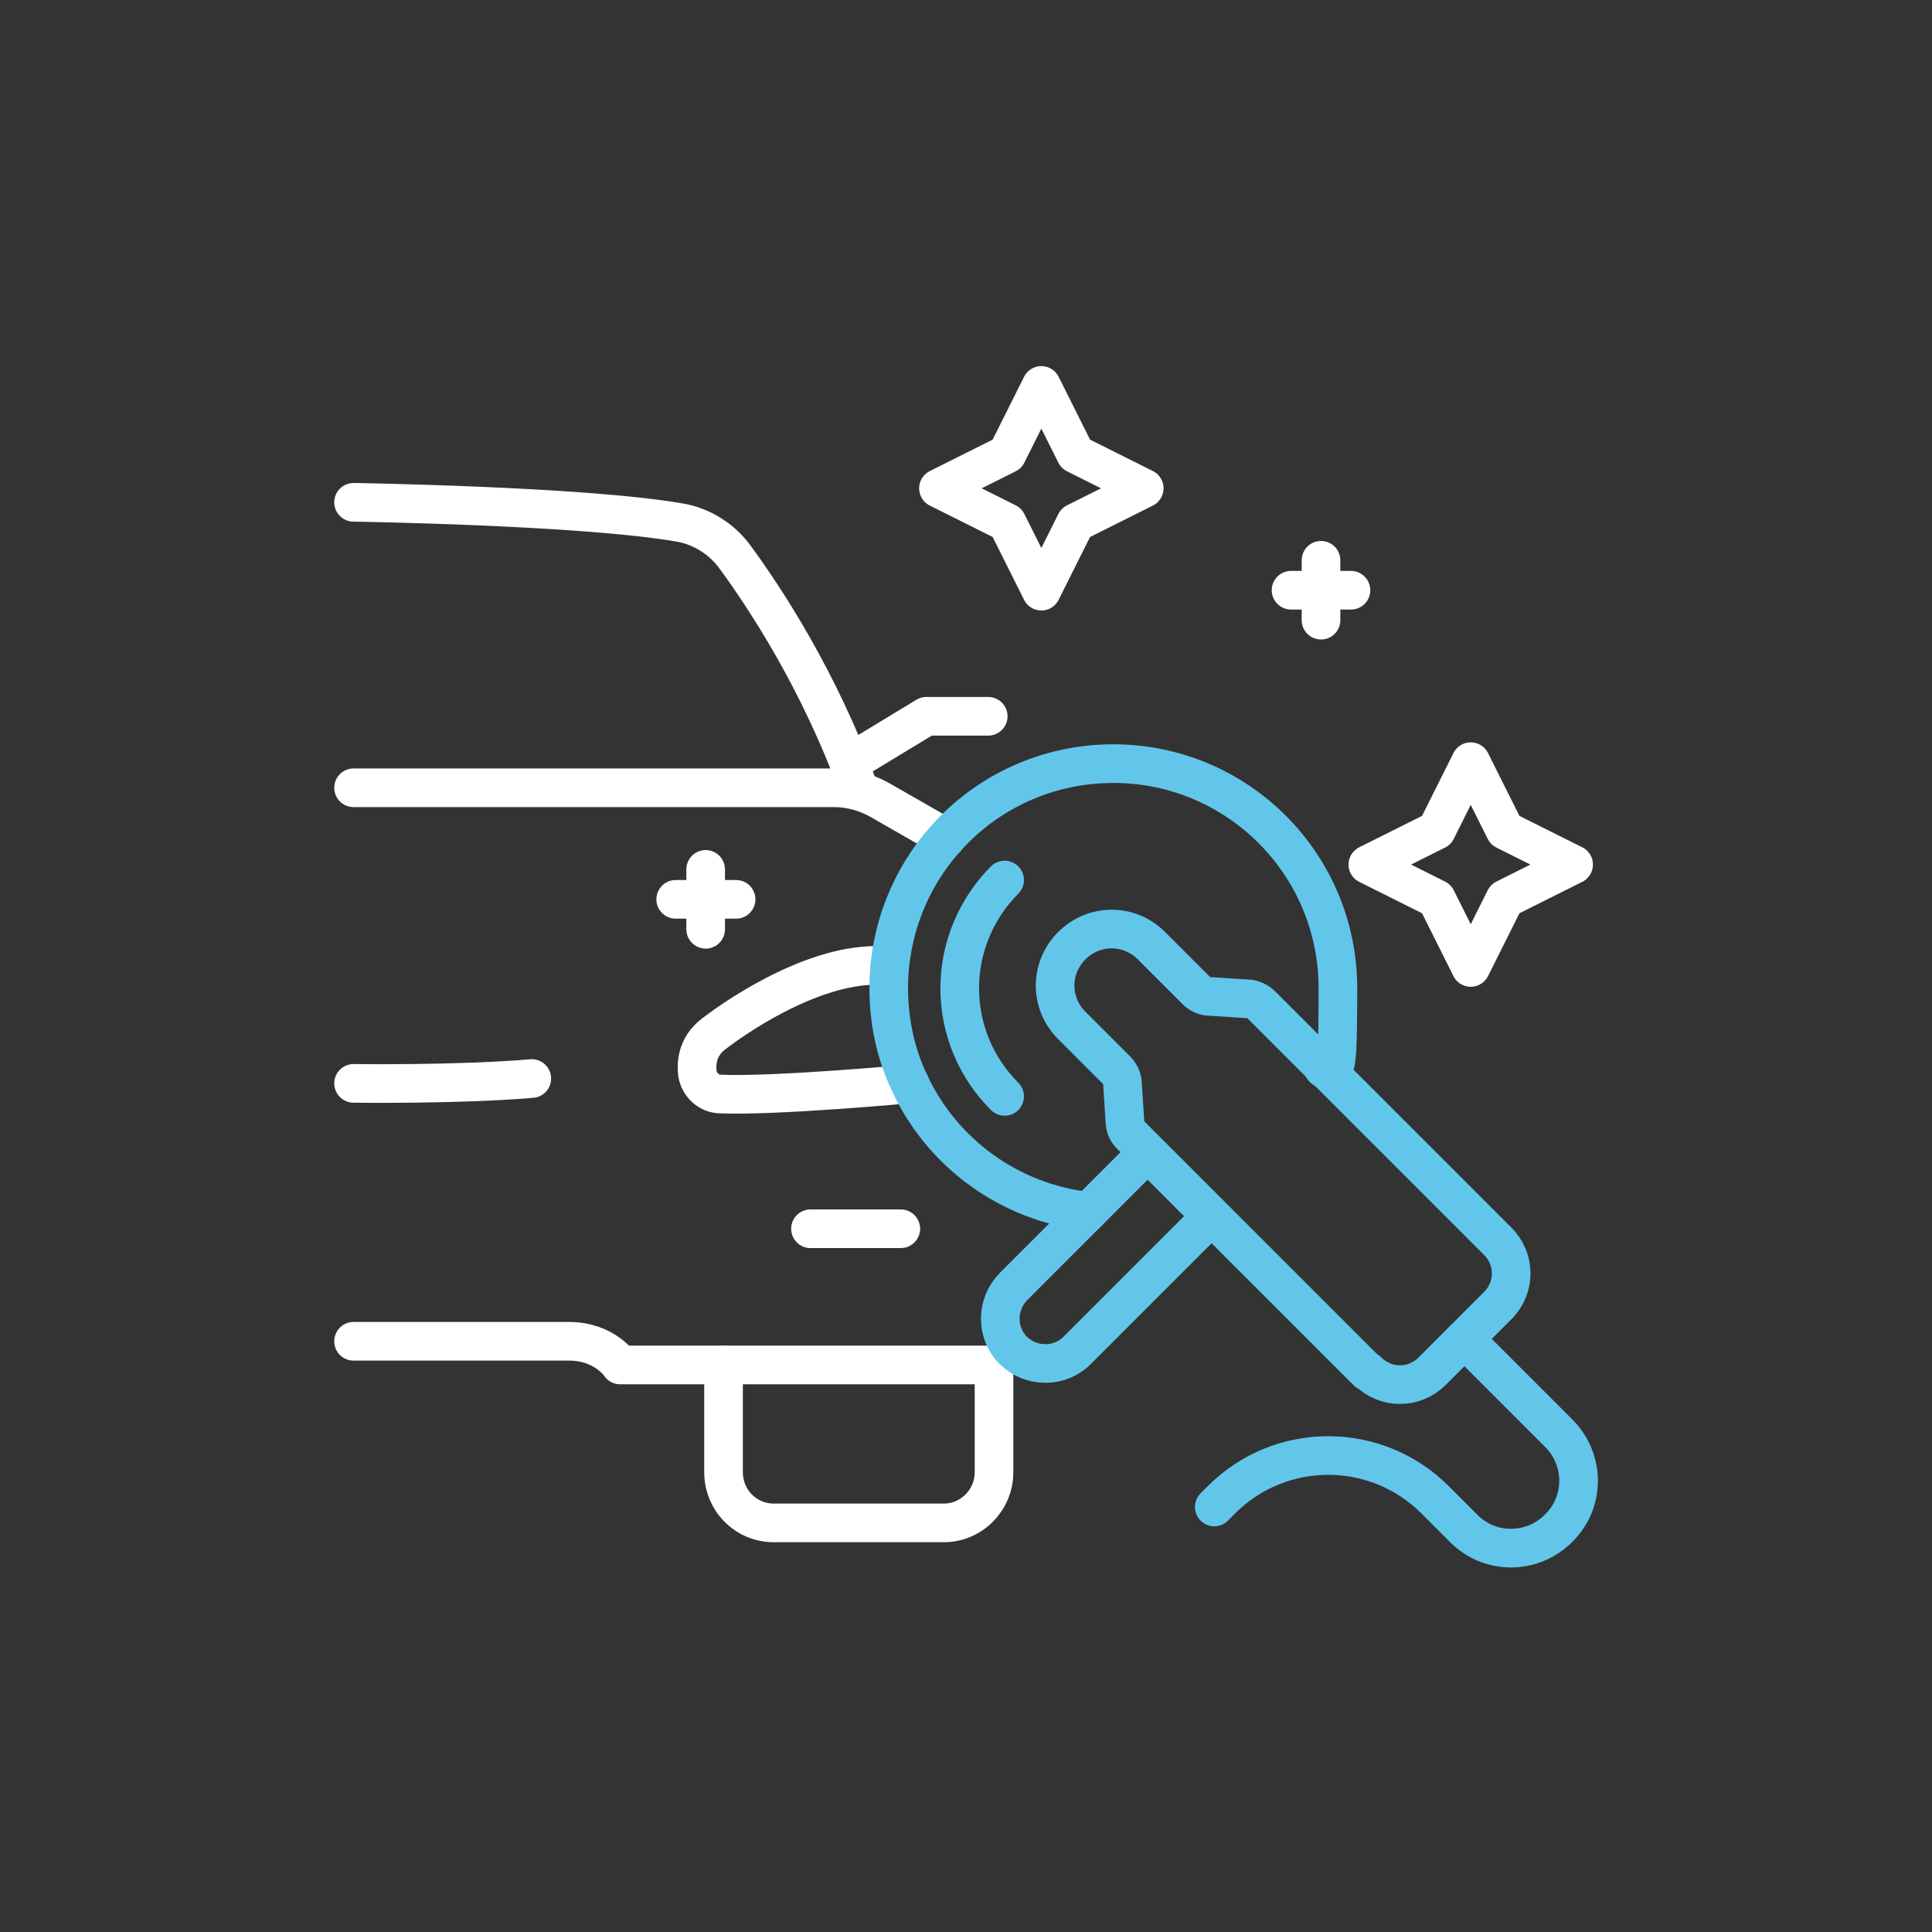 <?xml version="1.0" encoding="UTF-8"?>
<svg id="Ebene_2" xmlns="http://www.w3.org/2000/svg" version="1.1" viewBox="0 0 400 400">
  <rect x="0" y="0" width="400" height="400" fill="#333333" stroke="none"/>
  <!-- Generator: Adobe Illustrator 29.8.2, SVG Export Plug-In . SVG Version: 2.1.1 Build 3)  -->
  <defs>
    <style>
      .st0 {
        stroke: #fff;
      }

      .st0, .st1, .st2 {
        fill: none;
        stroke-linecap: round;
        stroke-linejoin: round;
      }

      .st0, .st2 {
        stroke-width: 8px;
      }

      .st1 {
        stroke-width: 8px;
      }

      .st1, .st2 {
        stroke: #62c6eb;
      }
    </style>
  </defs>
  <g>
    <path class="st0" d="M149.7,282.6h56.1v22.2c0,5.8-4.7,10.5-10.4,10.5h-35.2c-5.8,0-10.4-4.7-10.4-10.5v-22.2h0Z"/>
    <path class="st0" d="M149.7,282.6h-21.3s-3.2-4.9-10.6-4.9h-44.6"/>
    <path class="st0" d="M73.2,163.1h99.5c3.3,0,6.5.9,9.4,2.5l13.8,7.9"/>
    <path class="st0" d="M73.2,224.3s21.8.3,36.9-1"/>
    <line class="st0" x1="167.8" y1="254.4" x2="186.5" y2="254.4"/>
    <path class="st0" d="M188.4,224.4s-27.9,2.6-39.4,2.1c-2.3-.1-4.2-1.9-4.6-4.2-.3-2.5.1-5.7,3.3-8.2,6.1-4.7,22.6-15.5,36.2-14.1"/>
    <path class="st0" d="M73.2,104s47.6.7,67.6,4.2c4.6.8,8.8,3.5,11.5,7.3,6,8.2,17.4,25.4,25.4,47.6"/>
    <polyline class="st0" points="175.8 158 191.8 148.3 204.6 148.3"/>
    <g>
      <line class="st0" x1="146.1" y1="192.4" x2="146.1" y2="180"/>
      <line class="st0" x1="139.9" y1="186.2" x2="152.4" y2="186.2"/>
    </g>
  </g>
  <g>
    <path class="st2" d="M225.4,250.8c-16.4-1.8-30.3-12.1-37-26.4-2.9-6-4.4-12.8-4.4-19.8,0-11.9,4.5-22.9,11.9-31.1,8.5-9.5,20.9-15.4,34.6-15.4,25.7,0,46.5,20.8,46.5,46.5s-1.1,11.4-3,16.6"/>
    <line class="st2" x1="247" y1="248" x2="247" y2="248"/>
    <path class="st2" d="M208,227c-5.8-5.8-9.3-13.7-9.3-22.4s3.6-16.7,9.3-22.4"/>
    <path class="st2" d="M283.1,284l-49-49c-.7-.7-1.2-1.7-1.2-2.8l-.5-7.8c0-1.1-.5-2-1.2-2.8l-9.3-9.3c-4.6-4.6-4.6-11.9,0-16.5h0c4.6-4.6,11.9-4.6,16.5,0l9.3,9.3c.7.7,1.7,1.2,2.8,1.2l7.8.5c1,0,2,.5,2.8,1.2l49,49c3.7,3.7,3.7,9.6,0,13.3l-13.6,13.6c-3.7,3.7-9.6,3.7-13.3,0h0Z"/>
    <path class="st1" d="M209.8,266.4l27.8-27.8,13.2,13.2-27.8,27.8c-3.6,3.6-9.5,3.6-13.2,0h0c-3.6-3.6-3.6-9.5,0-13.2h0Z"/>
    <path class="st2" d="M303.2,277.2l19.5,19.5c5.5,5.5,5.5,14.3,0,19.7h0c-5.5,5.5-14.3,5.5-19.7,0l-5.9-5.9c-12.2-12.2-32-12.2-44.2,0l-1.5,1.5"/>
  </g>
  <polygon class="st0" points="194.3 101.1 208.5 94 215.6 79.8 222.7 94 236.9 101.1 222.7 108.2 215.6 122.4 208.5 108.2 194.3 101.1"/>
  <polygon class="st0" points="283.2 179 297.4 171.9 304.5 157.7 311.6 171.9 325.8 179 311.6 186.1 304.5 200.3 297.4 186.1 283.2 179"/>
  <g>
    <line class="st0" x1="273.5" y1="128.4" x2="273.5" y2="116"/>
    <line class="st0" x1="267.3" y1="122.2" x2="279.7" y2="122.2"/>
  </g>
</svg>